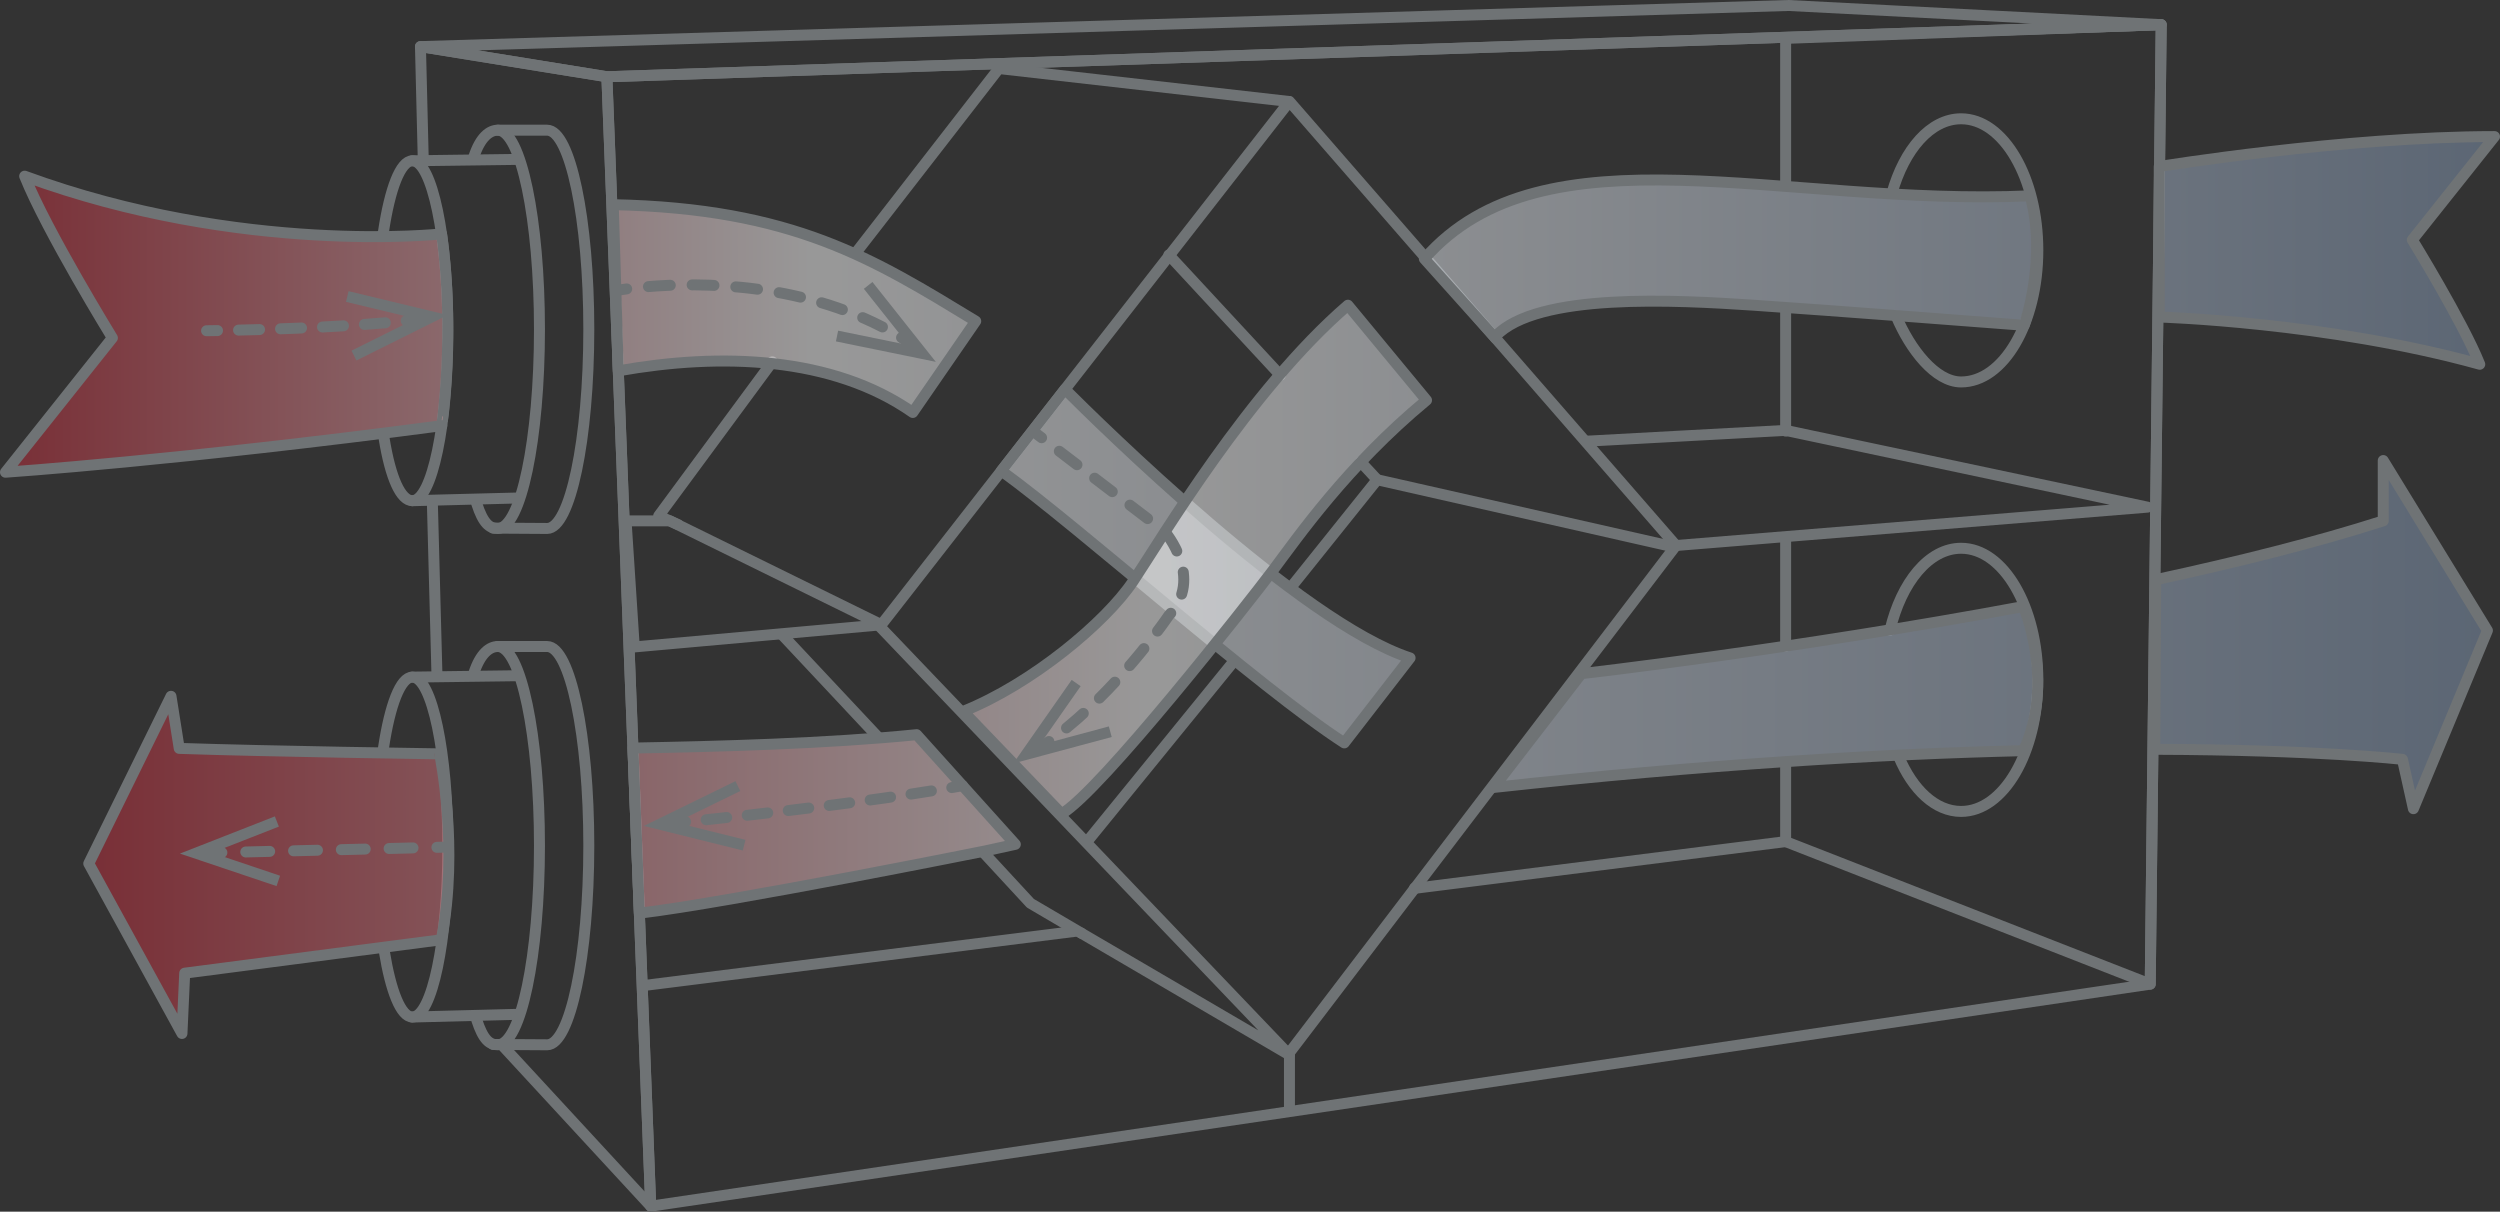 <?xml version="1.0" encoding="utf-8"?>
<!-- Generator: Adobe Illustrator 16.0.0, SVG Export Plug-In . SVG Version: 6.00 Build 0)  -->
<!DOCTYPE svg PUBLIC "-//W3C//DTD SVG 1.1//EN" "http://www.w3.org/Graphics/SVG/1.1/DTD/svg11.dtd">
<svg version="1.1" id="Layer_1" xmlns="http://www.w3.org/2000/svg" xmlns:xlink="http://www.w3.org/1999/xlink" x="0px" y="0px"
	 width="455.984px" height="221px" viewBox="0 0 455.984 221" enable-background="new 0 0 455.984 221" xml:space="preserve">
<rect x="0" y="0" width="455.984" height="221" fill="#333333" stroke="none"/>
<g>
</g>
<polygon fill="none" stroke="#6F7375" stroke-width="2" stroke-linecap="round" stroke-linejoin="round" stroke-miterlimit="10" points="
	110.689,14 118.689,220 392.189,179.5 394.189,4.5 "/>
<polygon fill="none" stroke="#6F7375" stroke-width="2" stroke-linecap="round" stroke-linejoin="round" stroke-miterlimit="10" points="
	76.689,8.5 110.689,14 394.189,4.5 326.189,1 "/>
<line fill="none" stroke="#6F7375" stroke-width="2" stroke-linecap="round" stroke-linejoin="round" stroke-miterlimit="10" x1="78.855" y1="91.5" x2="79.689" y2="122.75"/>
<polyline fill="none" stroke="#6F7375" stroke-width="2" stroke-linecap="round" stroke-linejoin="round" stroke-miterlimit="10" points="
	91.689,190.75 118.689,220 110.689,14 76.689,8.5 77.189,28.667 "/>
<line fill="none" stroke="#6F7375" stroke-width="2" stroke-linecap="round" stroke-linejoin="round" stroke-miterlimit="10" x1="325.689" y1="98" x2="325.689" y2="117.875"/>
<line fill="none" stroke="#6F7375" stroke-width="2" stroke-linecap="round" stroke-linejoin="round" stroke-miterlimit="10" x1="325.689" y1="56.659" x2="325.689" y2="78.625"/>
<polyline fill="none" stroke="#6F7375" stroke-width="2" stroke-linecap="round" stroke-linejoin="round" stroke-miterlimit="10" points="
	325.689,153.5 392.189,179.5 394.189,4.5 325.689,7 325.689,33.595 "/>
<polygon fill="none" stroke="#6F7375" stroke-width="2" stroke-linecap="round" stroke-linejoin="round" stroke-miterlimit="10" points="
	115.689,118 160.772,113.959 122.189,95 114.189,95 "/>
<polyline fill="none" stroke="#6F7375" stroke-width="2" stroke-linecap="round" stroke-linejoin="round" stroke-miterlimit="10" points="
	156.189,46 182.189,12.5 235.023,18.5 "/>
<polyline fill="none" stroke="#6F7375" stroke-width="2" stroke-linecap="round" stroke-linejoin="round" stroke-miterlimit="10" points="
	123.694,95.694 120.139,94.086 140.856,66 "/>
<line fill="none" stroke="#6F7375" stroke-width="2" stroke-linecap="round" stroke-linejoin="round" stroke-miterlimit="10" x1="160.086" y1="134.376" x2="142.631" y2="115.751"/>
<polyline fill="none" stroke="#6F7375" stroke-width="2" stroke-linecap="round" stroke-linejoin="round" stroke-miterlimit="10" points="
	197.218,170.199 187.939,164.75 179.564,155.688 "/>
<polyline fill="none" stroke="#6F7375" stroke-width="2" stroke-linecap="round" stroke-linejoin="round" stroke-miterlimit="10" points="
	258.138,161.888 305.689,99.5 235.189,18.5 160.481,114.292 235.154,192.395 197.218,170.199 "/>
<polyline fill="none" stroke="#6F7375" stroke-width="2" stroke-linecap="round" stroke-linejoin="round" stroke-miterlimit="10" points="
	235.189,202.5 235.189,192 258.138,161.888 "/>
<path fill="none" stroke="#6F7375" stroke-width="2" stroke-linecap="round" stroke-linejoin="round" stroke-miterlimit="10" d="
	M69.941,136.44c1.176-7.836,3.097-12.94,5.268-12.94l18.98-0.25"/>
<path fill="none" stroke="#6F7375" stroke-width="2" stroke-linecap="round" stroke-linejoin="round" stroke-miterlimit="10" d="
	M69.941,136.44"/>
<path fill="none" stroke="#6F7375" stroke-width="2" stroke-linecap="round" stroke-linejoin="round" stroke-miterlimit="10" d="
	M94.689,185l-19.48,0.5c-2.081,0-3.933-4.694-5.118-11.99"/>
<path fill="none" stroke="#6F7375" stroke-width="2" stroke-linecap="round" stroke-linejoin="round" stroke-miterlimit="10" d="
	M75.208,123.5c3.579,0,6.48,13.879,6.48,31s-2.901,31-6.48,31"/>
<path fill="none" stroke="#6F7375" stroke-width="2" stroke-linecap="round" stroke-linejoin="round" stroke-miterlimit="10" d="
	M86.439,122.75c1.179-3.592,2.862-4.83,4.361-4.83c4.194,0,7.596,16.263,7.596,36.322c0,20.059-3.401,36.321-7.596,36.321
	c-1.519,0-2.675-0.887-3.861-4.563"/>
<path fill="none" stroke="#6F7375" stroke-width="2" stroke-linecap="round" stroke-linejoin="round" stroke-miterlimit="10" d="
	M90.8,117.92h9c4.194,0,7.596,16.263,7.596,36.322c0,20.059-3.401,36.321-7.596,36.321l-9.861-0.063"/>
<path fill="none" stroke="#6F7375" stroke-width="2" stroke-linecap="round" stroke-linejoin="round" stroke-miterlimit="10" d="
	M344.722,114.938c2.086-8.763,7.105-14.938,12.967-14.938c7.732,0,14,10.745,14,24s-6.268,24-14,24
	c-4.681,0-8.824-3.938-11.366-9.986"/>
<path fill="none" stroke="#6F7375" stroke-width="2" stroke-linecap="round" stroke-linejoin="round" stroke-miterlimit="10" d="
	M345.074,35.253c2.262-8.04,7.06-13.587,12.615-13.587c7.732,0,14,10.745,14,24s-6.268,24-14,24c-4.681,0-9.292-5.951-11.834-12"/>
<path fill="none" stroke="#6F7375" stroke-width="2" stroke-linecap="round" stroke-linejoin="round" stroke-miterlimit="10" d="
	M69.941,42.266c1.176-7.836,3.097-12.94,5.268-12.94l18.98-0.25"/>
<path fill="none" stroke="#6F7375" stroke-width="2" stroke-linecap="round" stroke-linejoin="round" stroke-miterlimit="10" d="
	M69.941,42.266"/>
<path fill="none" stroke="#6F7375" stroke-width="2" stroke-linecap="round" stroke-linejoin="round" stroke-miterlimit="10" d="
	M94.689,90.825l-19.48,0.5c-2.081,0-3.959-4.029-5.145-11.325"/>
<path fill="none" stroke="#6F7375" stroke-width="2" stroke-linecap="round" stroke-linejoin="round" stroke-miterlimit="10" d="
	M75.208,29.325c3.579,0,6.48,13.879,6.48,31s-2.901,31-6.48,31"/>
<path fill="none" stroke="#6F7375" stroke-width="2" stroke-linecap="round" stroke-linejoin="round" stroke-miterlimit="10" d="
	M86.439,28.575c1.179-3.592,2.862-4.83,4.361-4.83c4.194,0,7.596,16.263,7.596,36.322c0,20.059-3.401,36.321-7.596,36.321
	c-1.519,0-2.675-0.887-3.861-4.563"/>
<path fill="none" stroke="#6F7375" stroke-width="2" stroke-linecap="round" stroke-linejoin="round" stroke-miterlimit="10" d="
	M90.8,23.745h9c4.194,0,7.596,16.263,7.596,36.322c0,20.059-3.401,36.321-7.596,36.321l-9.861-0.063"/>
<polyline fill="none" stroke="#6F7375" stroke-width="2" stroke-linecap="round" stroke-linejoin="round" stroke-miterlimit="10" points="
	235.95,106.511 251.189,87.5 304.689,99.625 "/>
<line fill="none" stroke="#6F7375" stroke-width="2" stroke-linecap="round" stroke-linejoin="round" stroke-miterlimit="10" x1="198.689" y1="153" x2="224.939" y2="120.75"/>
<line fill="none" stroke="#6F7375" stroke-width="2" stroke-linecap="round" stroke-linejoin="round" stroke-miterlimit="10" x1="233.513" y1="68.43" x2="213.189" y2="46.5"/>
<line fill="none" stroke="#6F7375" stroke-width="2" stroke-linecap="round" stroke-linejoin="round" stroke-miterlimit="10" x1="251.189" y1="87.5" x2="248.183" y2="84.257"/>
<linearGradient id="SVGID_1_" gradientUnits="userSpaceOnUse" x1="1" y1="89.816" x2="453.689" y2="89.816">
	<stop  offset="0" style="stop-color:#C02C3B;stop-opacity:0.5"/>
	<stop  offset="0.326" style="stop-color:#FFFFFF;stop-opacity:0.5"/>
	<stop  offset="1" style="stop-color:#859AB6;stop-opacity:0.5"/>
</linearGradient>
<path fill="url(#SVGID_1_)" stroke="#6F7375" stroke-width="2" stroke-linecap="round" stroke-linejoin="round" stroke-miterlimit="10" d="
	M393.187,105.738c14.884-3.214,29.266-6.812,41.502-10.738V84l19,31l-13.5,32.5l-2-9c0,0-15.289-1.733-45.166-1.833L393.187,105.738
	z M369.064,110.625c-41.965,7.834-80.625,12.25-80.625,12.25l-16,20.75c38.219-4.186,71.01-6.112,96.624-6.711
	C374.912,124.326,369.064,110.625,369.064,110.625z M182.641,85.879c14.5,10.5,47.048,39.621,62.548,49.621l12-15.5
	c-20-6.5-56.945-43-62.945-49L182.641,85.879z M112.772,67.642c18.667-3.333,39.061-2.67,53.714,7.591l11.48-16.656
	c-18.748-11.398-33.284-20.558-66.111-21.244L112.772,67.642z M80.534,42.662c0,0-36.5,3.99-76.034-10.53c4,10,16,29.5,16,29.5
	L1,86.132c0,0,31.658-2.149,79.567-8.492C80.567,77.64,83.081,60.597,80.534,42.662z"/>
<polyline fill="none" stroke="#6F7375" stroke-width="2" stroke-linecap="round" stroke-linejoin="round" stroke-miterlimit="10" points="
	305.689,99.5 391.689,92.5 325.689,78.5 289.535,80.463 "/>
<line fill="none" stroke="#6F7375" stroke-width="2" stroke-linecap="round" stroke-linejoin="round" stroke-miterlimit="10" x1="196.064" y1="169.875" x2="117.439" y2="179.75"/>
<polyline fill="none" stroke="#6F7375" stroke-width="2" stroke-linecap="round" stroke-linejoin="round" stroke-miterlimit="10" points="
	325.689,139.25 325.689,153.5 257.968,162.037 "/>
<linearGradient id="SVGID_2_" gradientUnits="userSpaceOnUse" x1="16.189" y1="106.706" x2="454.984" y2="106.706">
	<stop  offset="0" style="stop-color:#C02C3B;stop-opacity:0.5"/>
	<stop  offset="0.441" style="stop-color:#FFFFFF;stop-opacity:0.5"/>
	<stop  offset="1" style="stop-color:#859AB6;stop-opacity:0.5"/>
</linearGradient>
<path fill="url(#SVGID_2_)" stroke="#6F7375" stroke-width="2" stroke-linecap="round" stroke-linejoin="round" stroke-miterlimit="10" d="
	M80.498,171.4l-46.809,6.1l-0.5,11l-17-31l15-30.5l1.5,9.5c16.149,0.552,47.5,1,47.5,1S83.771,154.581,80.498,171.4z
	 M116.614,166.562c16.555-1.989,63.068-11.355,63.068-11.355c3.504-0.761,5.507-1.206,5.507-1.206l-18-20
	c-16.361,1.635-36.184,2.163-51.745,2.44L116.614,166.562z M193.626,148.438c7-4,34.062-38.438,38.562-44.438s13.5-19,28-31
	l-14.334-17.333c-18,15.5-34.166,42.833-39.166,50.333s-18.5,18.75-31,23.75L193.626,148.438z M393.832,30.376v27.449
	c0,0,30.576,0.886,58.461,8.614c-3.074-7.69-12.303-22.687-12.303-22.687l14.994-18.841
	C427.415,24.911,393.832,30.376,393.832,30.376z M272.789,61.31c7.575-8.011,32.942-6.579,47.066-5.643
	c13.171,0.873,49.334,3.667,49.334,3.667s4.286-12.103,1.087-23.614c-45,2-88.754-13.386-110.482,11.487L272.789,61.7"/>
<g>
	<g>
		<path fill="none" stroke="#6F7375" stroke-width="2" stroke-linecap="round" stroke-linejoin="round" d="M76.078,58.285
			c-0.648,0.078-1.312,0.152-1.989,0.224"/>
		
			<path fill="none" stroke="#6F7375" stroke-width="2" stroke-linecap="round" stroke-linejoin="round" stroke-dasharray="3.83,3.83" d="
			M70.285,58.874c-10.401,0.901-22.584,1.256-28.694,1.385"/>
		<path fill="none" stroke="#6F7375" stroke-width="2" stroke-linecap="round" stroke-linejoin="round" d="M39.672,60.295
			c-1.274,0.022-1.997,0.03-1.997,0.03"/>
		<g>
			<polygon fill="#6F7375" points="63.576,53.109 63.108,55.055 75.844,58.123 64.116,63.959 65.006,65.749 81.654,57.465 			"/>
		</g>
	</g>
</g>
<g>
	<g>
		<path fill="none" stroke="#6F7375" stroke-width="2" stroke-linecap="round" stroke-linejoin="round" d="M166.13,62.653
			c-0.561-0.369-1.126-0.726-1.695-1.07"/>
		
			<path fill="none" stroke="#6F7375" stroke-width="2" stroke-linecap="round" stroke-linejoin="round" stroke-dasharray="3.987,3.987" d="
			M160.955,59.637c-17.186-8.844-36.534-8.042-44.679-7.176"/>
		<path fill="none" stroke="#6F7375" stroke-width="2" stroke-linecap="round" stroke-linejoin="round" d="M114.303,52.697
			c-1.272,0.17-1.973,0.302-1.973,0.302"/>
		<g>
			<polygon fill="#6F7375" points="159.127,51.433 157.56,52.677 165.703,62.939 152.869,60.312 152.467,62.271 170.685,66 			"/>
		</g>
	</g>
</g>
<g>
	<g>
		<path fill="none" stroke="#6F7375" stroke-width="2" stroke-linecap="round" stroke-linejoin="round" d="M189.673,136.384
			c0.553-0.369,1.101-0.75,1.642-1.14"/>
		
			<path fill="none" stroke="#6F7375" stroke-width="2" stroke-linecap="round" stroke-linejoin="round" stroke-dasharray="4.05,4.05" d="
			M194.525,132.774c10.849-8.868,18.664-20.524,18.664-20.524c6.524-6.803-0.708-15.245-0.708-15.245l-20.889-15.938"/>
		
			<line fill="none" stroke="#6F7375" stroke-width="2" stroke-linecap="round" stroke-linejoin="round" x1="189.981" y1="79.838" x2="188.391" y2="78.625"/>
		<g>
			<polygon fill="#6F7375" points="202.767,134.426 202.247,132.494 189.595,135.894 197.102,125.157 195.463,124.011 
				184.808,139.25 			"/>
		</g>
	</g>
</g>
<g>
	<g>
		<path fill="none" stroke="#6F7375" stroke-width="2" stroke-linecap="round" stroke-linejoin="round" d="M123.067,150.098
			c0.67-0.067,1.333-0.134,1.99-0.2"/>
		
			<path fill="none" stroke="#6F7375" stroke-width="2" stroke-linecap="round" stroke-linejoin="round" stroke-dasharray="3.765,3.765" d="
			M128.804,149.513c22.267-2.327,36.579-4.499,42.94-5.55"/>
		<path fill="none" stroke="#6F7375" stroke-width="2" stroke-linecap="round" stroke-linejoin="round" d="M173.595,143.651
			c1.31-0.226,1.965-0.35,1.965-0.35"/>
		<g>
			<polygon fill="#6F7375" points="135.486,155.127 135.967,153.185 123.253,150.027 135.022,144.273 134.145,142.478 
				117.439,150.644 			"/>
		</g>
	</g>
</g>
<g>
	<g>
		
			<line fill="none" stroke="#6F7375" stroke-width="2" stroke-linecap="round" stroke-linejoin="round" x1="81.689" y1="154.5" x2="79.689" y2="154.549"/>
		
			<line fill="none" stroke="#6F7375" stroke-width="2" stroke-linecap="round" stroke-linejoin="round" stroke-dasharray="4.359,4.359" x1="75.332" y1="154.654" x2="42.648" y2="155.448"/>
		
			<line fill="none" stroke="#6F7375" stroke-width="2" stroke-linecap="round" stroke-linejoin="round" x1="40.469" y1="155.502" x2="38.47" y2="155.55"/>
		<g>
			<polygon fill="#6F7375" points="50.134,148.903 50.863,150.768 38.665,155.546 51.081,159.726 50.443,161.62 32.82,155.688 			
				"/>
		</g>
	</g>
</g>
</svg>
